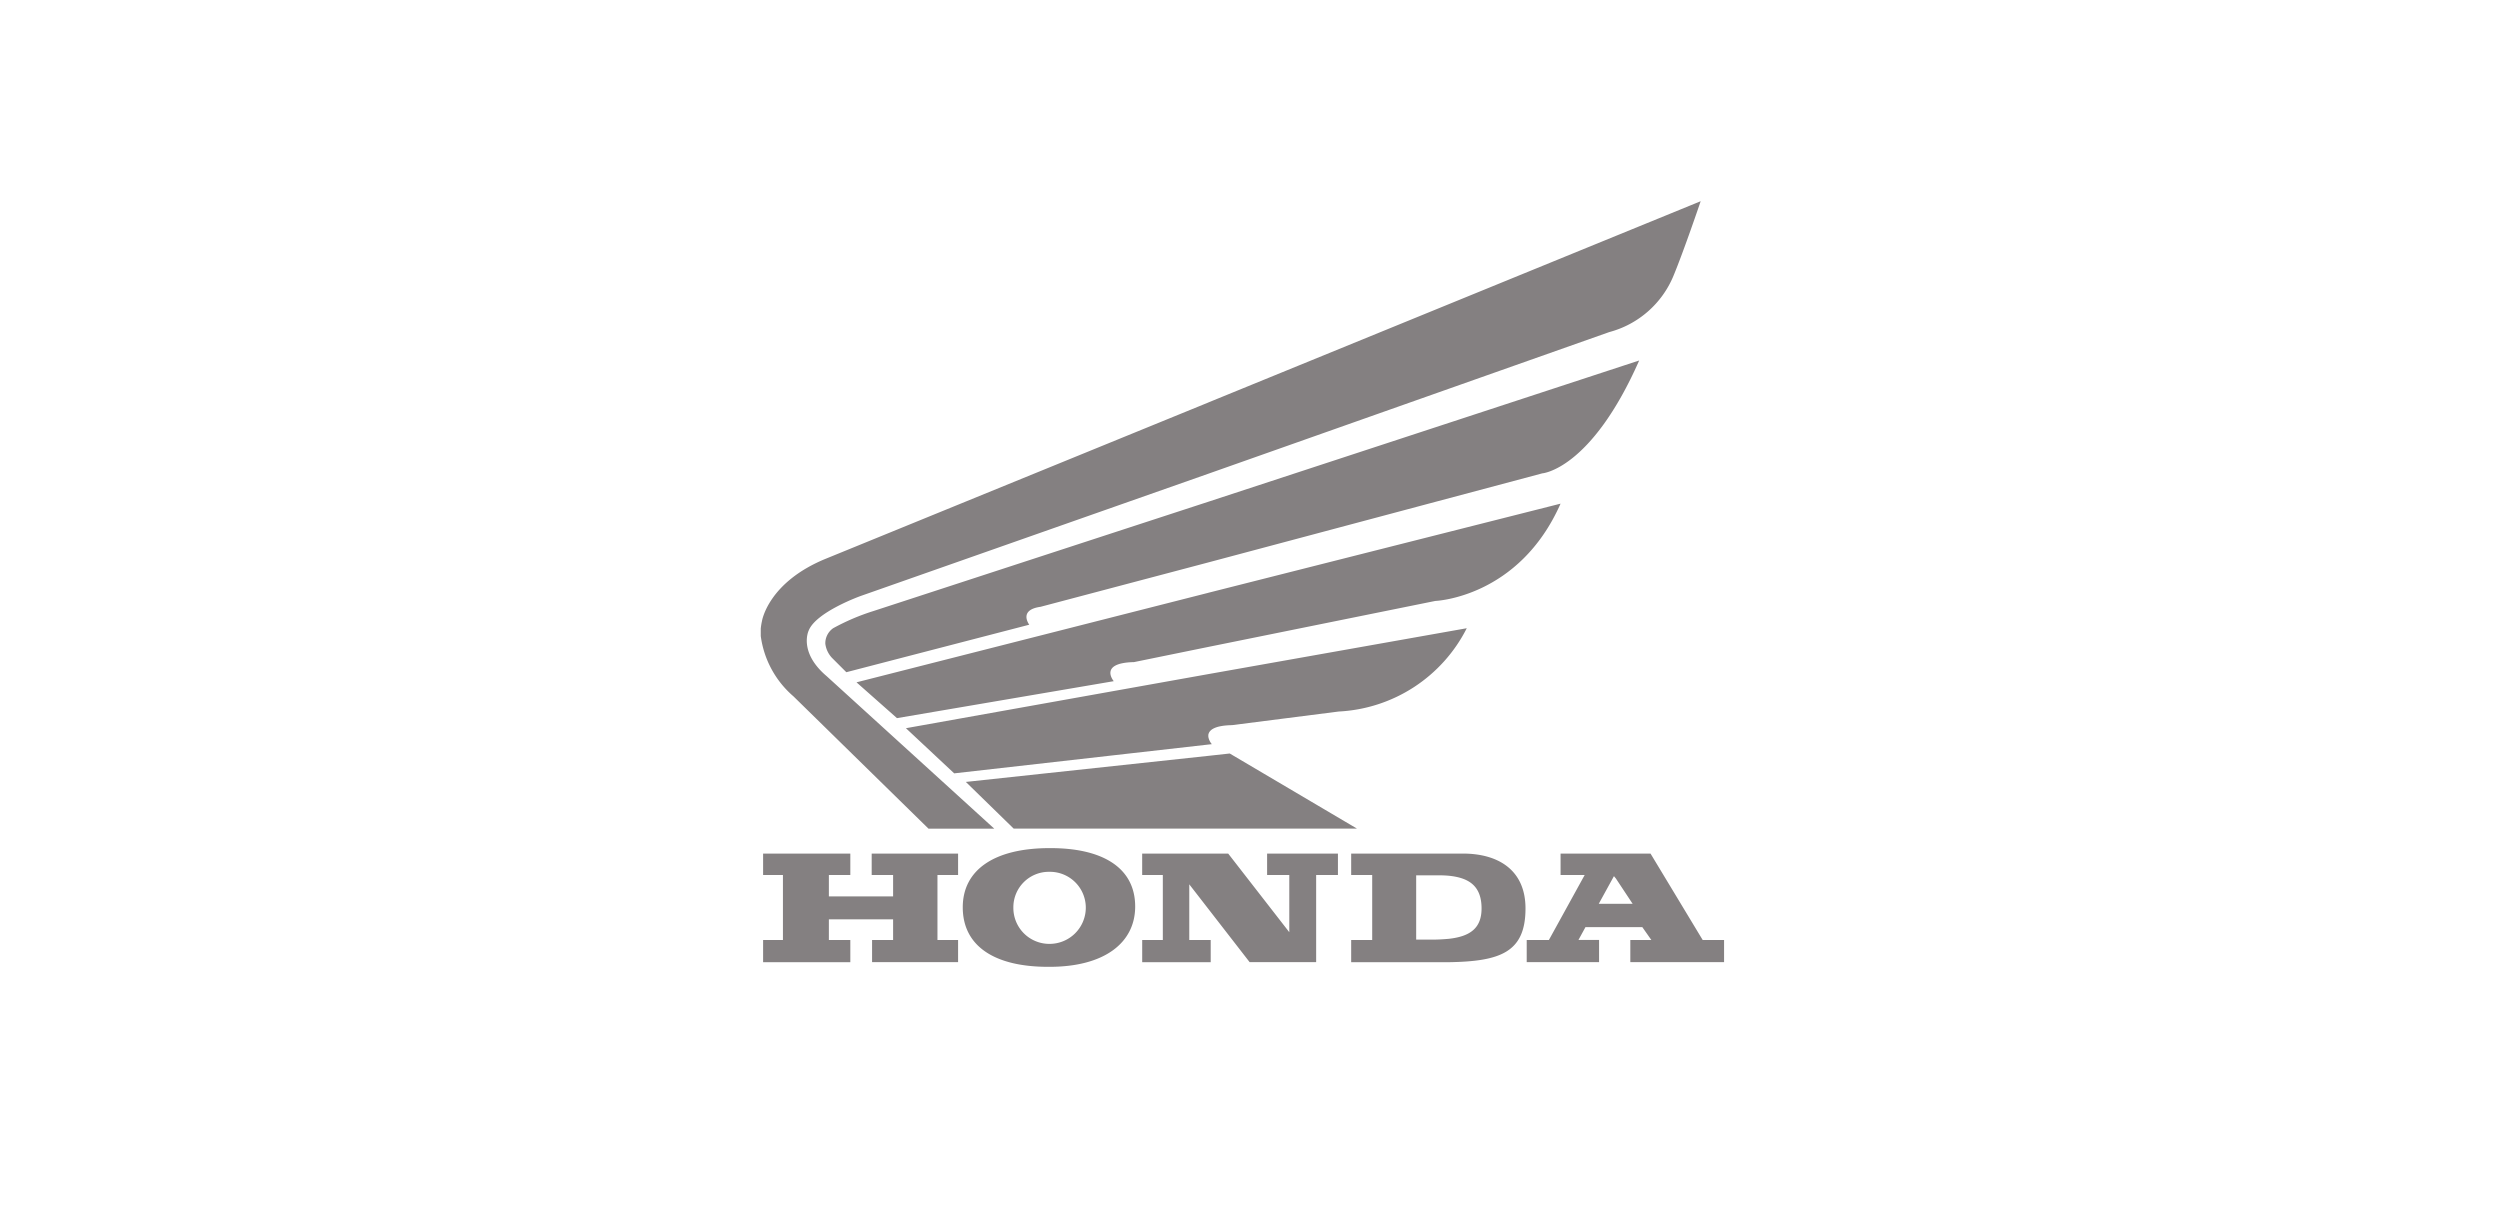 <svg xmlns="http://www.w3.org/2000/svg" width="200" height="98" viewBox="0 0 200 98"><g 
id="icon-Honda" transform="translate(-587 -1010)"><rect width="200" height="98" transform="translate(587 1010)" fill="#848081" opacity="0"/><path d="M38.641,66.4l-19.4,2.086,3.829,3.736H50.534l-10.181-6.01Zm0-15.475L65.356,43.8s3.892-.28,7.753-9.029l-34.468,11.3L11.833,54.82a17.645,17.645,0,0,0-3.207,1.37A1.468,1.468,0,0,0,8,57.435a2.03,2.03,0,0,0,.529,1.122l1.152,1.152,14.634-3.8s-.9-1.183.9-1.432Zm0,13.949a1.23,1.23,0,0,0,.28.592l-.28.03L18.309,67.8l-3.861-3.612,24.193-4.328L59.315,56.19a12.165,12.165,0,0,1-10.244,6.664L40.54,63.943c-1.432.031-1.837.4-1.9.779Zm0-11.52,28.178-7.13c-3.331,7.535-10.026,7.784-10.026,7.784L38.641,57.685,32.694,58.9c-2.865.063-1.619,1.526-1.619,1.526L13.732,63.383l-3.238-2.865,28.147-7.162Zm0-15.225,39.387-16.1s-1.34,3.955-2.18,5.978A7.7,7.7,0,0,1,70.711,32.5L38.641,43.83l-27.8,9.776s-3.58,1.277-4.172,2.772c0,0-.841,1.712,1.433,3.643L21.516,72.226H16.255L5.451,61.64a7.7,7.7,0,0,1-2.616-4.826v-.591a4.671,4.671,0,0,1,.094-.591s.467-3.114,5.137-5.013L38.641,38.132ZM10,74.218H3.022v1.713H4.609v5.2H3.022v1.775H10V81.13H8.284V79.48h5.138v1.65H11.74v1.775h6.881V81.13h-1.65v-5.2h1.65V74.218H11.709v1.713h1.713v1.712H8.284V75.931H10V74.218Zm61.245,4.017h1.339l-1.339-2.024-.156-.187-1.214,2.211Zm0-4.017h2.771l4.172,6.912H79.9v1.775h-7.5V81.13h1.681L73.358,80.1H68.812l-.561,1.027H69.9v1.775H64.111V81.13h1.775l2.864-5.2h-1.93V74.218ZM57.883,81.037c1.65-.187,2.616-.809,2.616-2.429,0-1.868-1.089-2.459-2.616-2.616a7.823,7.823,0,0,0-.871-.031H55.268V81.1h1.4C57.105,81.1,57.51,81.068,57.883,81.037Zm0-6.819H59c2.865,0,5.014,1.339,5.014,4.39,0,3.518-2.024,4.235-6.134,4.3H50.068V81.13H51.75v-5.2H50.068V74.218h7.815ZM25.938,81.442a2.9,2.9,0,0,0,2.9-2.865,2.87,2.87,0,0,0-2.9-2.9h-.031a2.837,2.837,0,0,0-2.864,2.865,2.877,2.877,0,0,0,2.833,2.9Zm0-7.66h.094c4.079,0,6.756,1.526,6.756,4.671,0,2.9-2.46,4.825-6.85,4.825h-.124c-4.266,0-6.819-1.65-6.819-4.763,0-2.989,2.522-4.733,6.943-4.733Zm14.291.436H33.348v1.713H35v5.2h-1.65v1.775h5.48V81.13H37.116V76.678L41.942,82.9h5.324V75.931h1.743V74.218H43.342v1.713h1.775v4.577Z" transform="translate(645.026 1004.068)" fill="#848081" fill-rule="evenodd"/></g></svg>